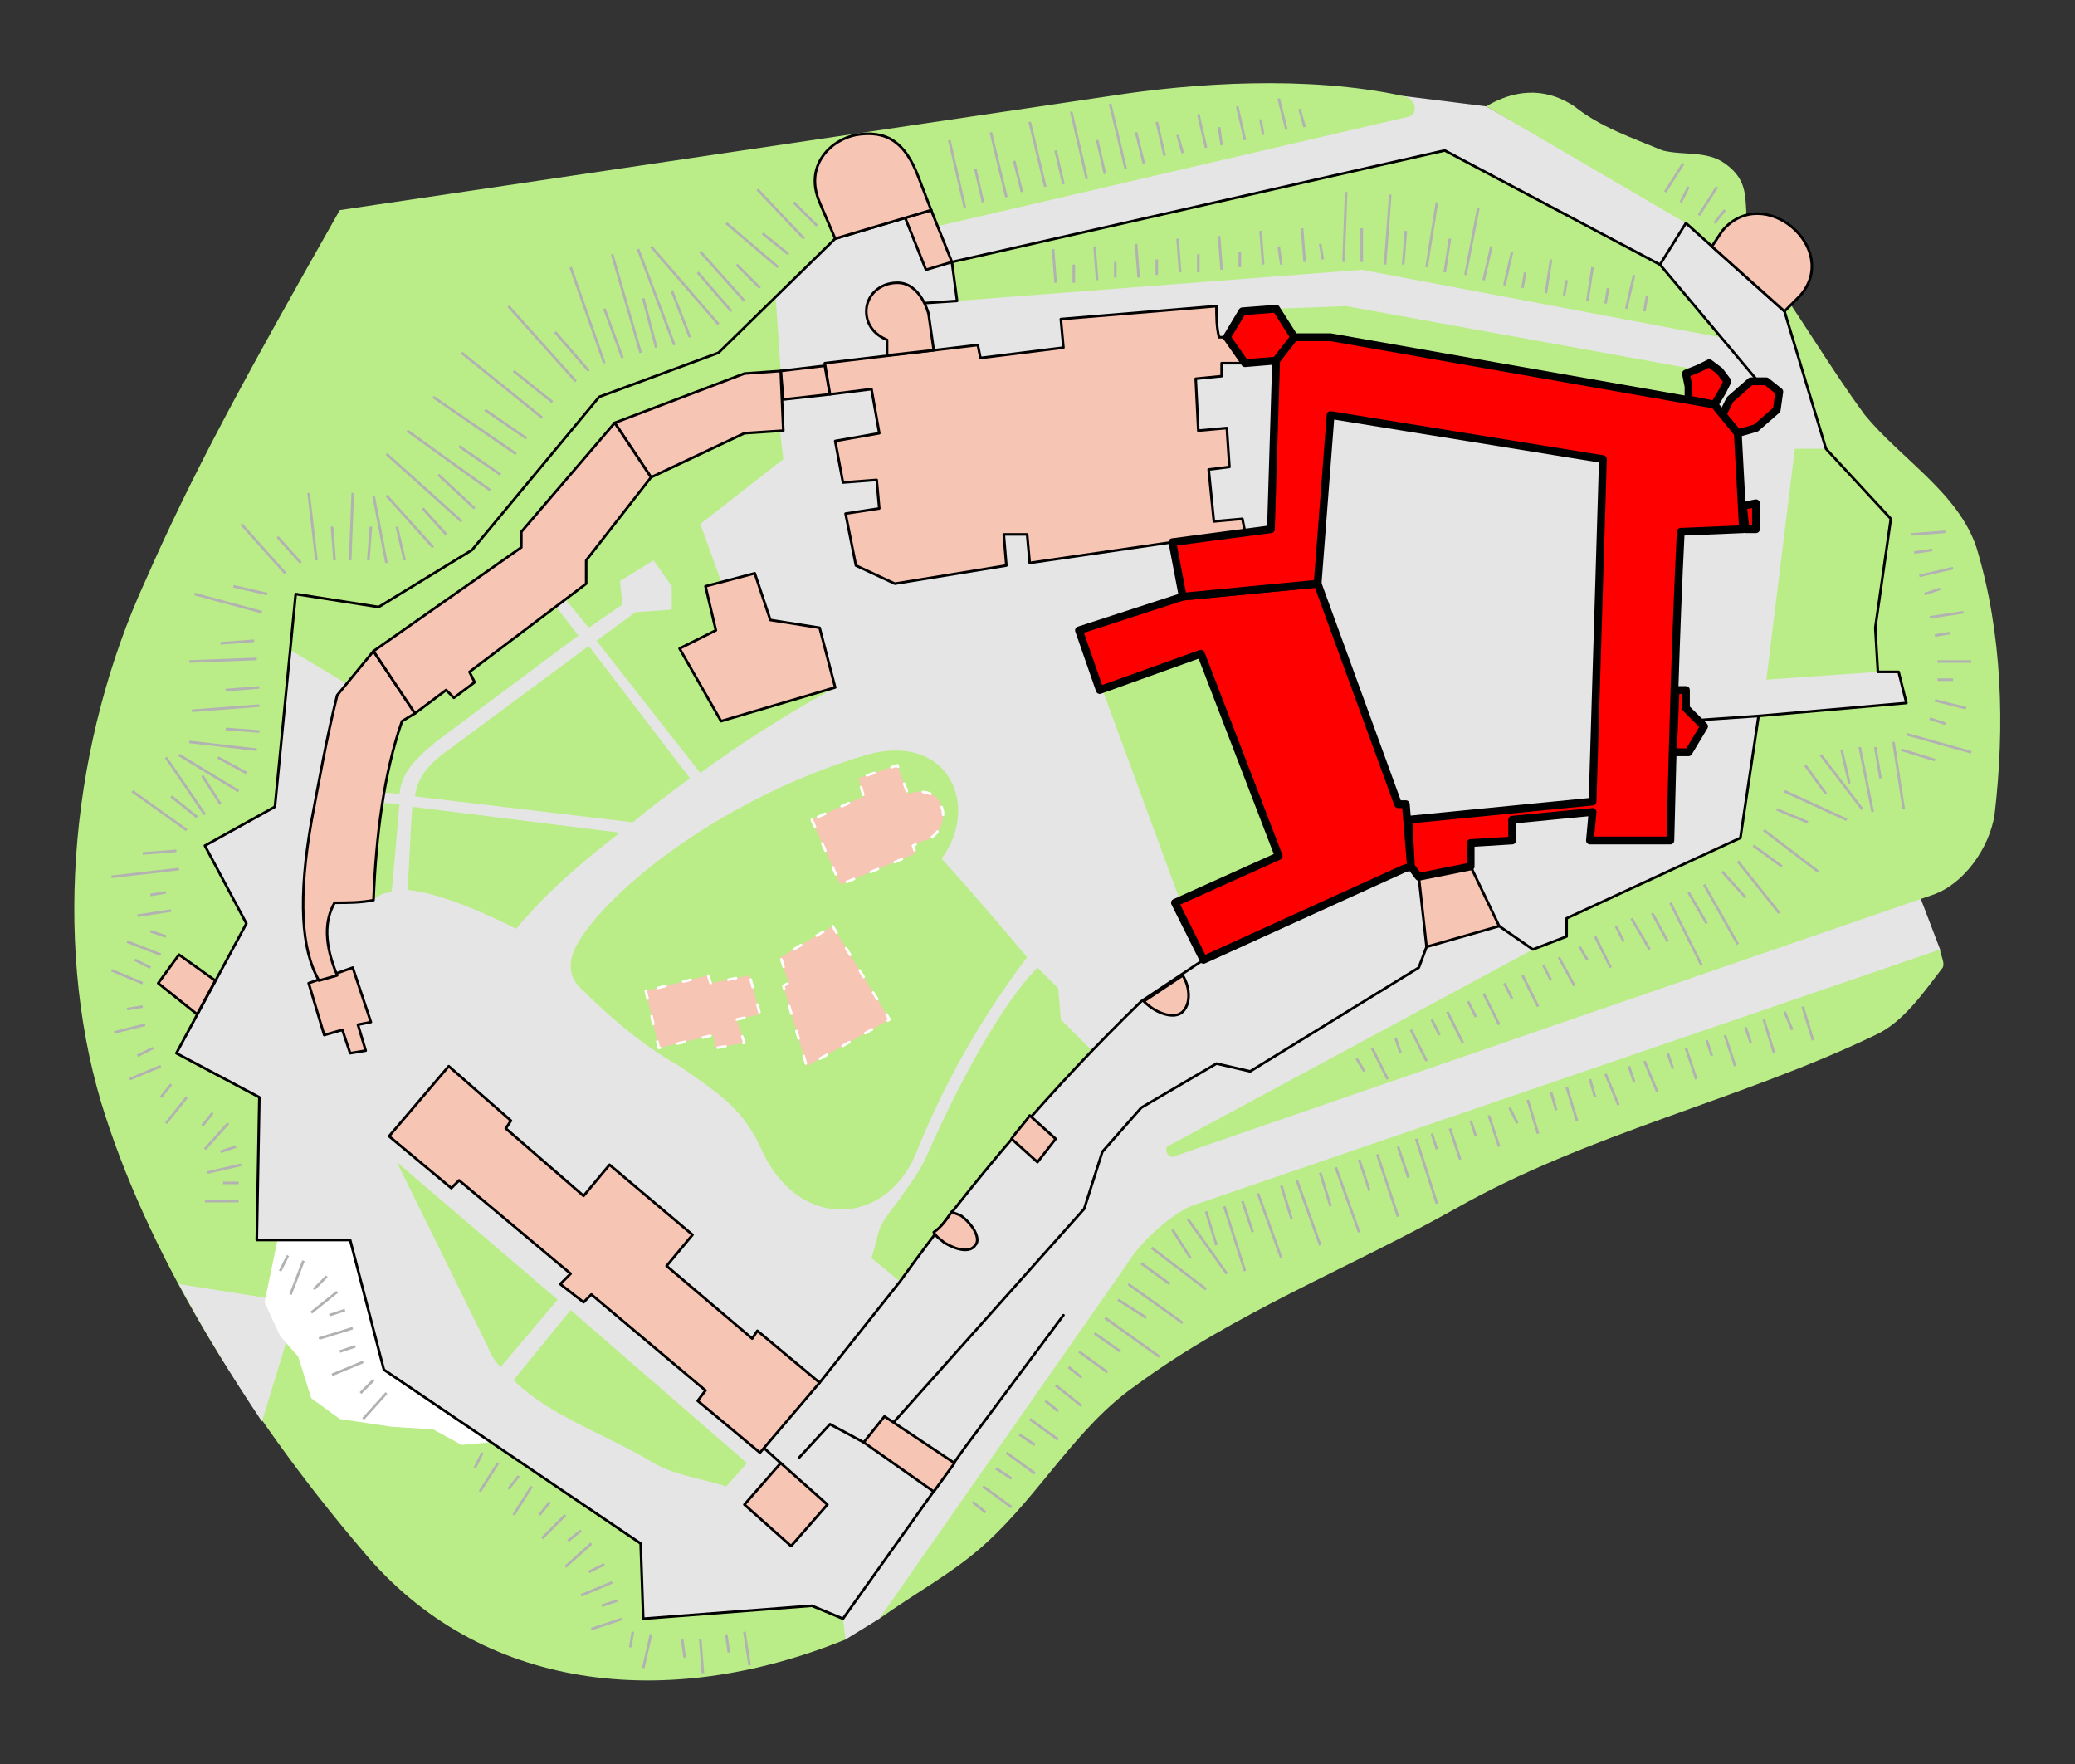 <svg xmlns="http://www.w3.org/2000/svg" xml:space="preserve" width="800" height="680" style="shape-rendering:geometricPrecision;text-rendering:geometricPrecision;image-rendering:optimizeQuality;fill-rule:evenodd"><rect width="100%" height="100%" fill="#333333" stroke="none"/><defs><style>.str-highlight{stroke:#000;stroke-linecap:round;stroke-linejoin:round;stroke-width:3}.fil-highlight{fill:red}.str2{stroke:#b2b2b2}.str0,.str1{stroke:#000;stroke-linecap:round;stroke-linejoin:round}.str1{stroke:#fff;stroke-dasharray:3 7}.fil3{fill:none}.fil1{fill:#baed87}.fil0{fill:#e5e5e5}.fil4{fill:#f7c5b4}</style></defs><path class="fil0" d="m541 37 32 4 106 60 69 122-13 109 13 34-307 142-102 116-13 8-121-8-91-76-64-154 42-196L280 81l261-44z" id="Paths 2"/><g id="Grass"><path class="fil1" d="M745 345 452 446c-2 0-3-3-2-4l141-76 13-5v-7l67-31 7-47 57-5-3-12h-8l-1-17 6-42-25-27-16-53-27-24-11-10-77-45c10-6 22-8 34 0 10 8 22 12 34 17 8 2 17 0 24 5 14 10 3 20 14 38 14 19 26 40 40 59 14 17 36 30 43 51 10 33 11 69 7 103-2 13-12 27-24 31zM325 624l1 8c-69 28-141 20-186-34-47-55-84-117-101-173-19-64-11-140 17-201 18-41 37-76 75-143l297-44c32-5 76-8 113 0 5 1 6 7 2 8L358 88l-9-4-27 8-45 44-46 17-49 59-36 22-32-5-8 82-27 15 16 30-27 50 32 17-1 55h36l13 50 99 67 1 29 65-5 12 5z"/><path class="fil1" d="m525 104-156 12-2-15 190-43 83 44 23 28-138-26zM199 358c-18-9-32-14-42-15 1-10 1-21 2-32l80 10c-17 13-30 25-40 37zm-39-51c1-8 6-13 13-18l54-40 39 51c-8 6-15 11-22 17l-84-10zm70-60 15-11 14-1v-9l-7-10-13 8 1 9-13 9-14-17-4 2 14 18-55 41c-7 6-13 11-14 20l-13-1-1-28 107-98 52-28 3 26-32 25 17 47 35 16c-20 11-37 22-52 33l-40-51zm-76 63c-1 12-2 23-3 34-3 0-5 1-7 3l-2-38 12 1zM456 350l-32-87 43-20 48 89-59 18zM704 173h-12l-11 89 43-3-1-17 6-42-25-27zM459 465c-7 3-19 13-25 23l-95 136c14-10 29-18 41-29 21-19 35-45 58-61 38-28 82-45 123-68 51-29 110-42 162-67 11-5 19-17 26-26 1-2-1-5-1-7-96 33-193 66-289 99zM363 331c11 12 22 25 33 38-22 29-35 56-43 76-12 28-45 29-59-1-7-16-16-22-32-33-9-5-22-14-37-29-6-5-6-11-3-17 9-18 52-56 112-74 32-9 44 20 29 40z"/><path class="fil1" d="m347 494-11-9c4-13 1-10 11-23 4-6 7-9 11-18 11-25 28-57 42-71l8 8 1 12 12 12c-27 27-51 57-74 89zM153 448l62 53-22 26c-2-2-4-5-5-8l-35-71zm67 57 68 59-8 9c-9-3-19-4-28-9-18-11-40-18-54-32l22-27zM492 119l27-1 138 25-7 21-160-30 2-15zM136 265l-25-15 3-21 32 5 36-22 49-59 46-17 22-22 2 29-165 122z"/></g><path class="fil0" d="m69 495 38 6 5 11-11 36c-12-18-23-36-32-53z" id="Paths 1"/><path d="m107 478-5 24 6 13 7 8 5 16 11 8 20 3 16 1 11 6 11-1-41-28-13-50h-28z" style="fill:#fff" id="Rocks"/><g id="Walls"><path class="fil3 str0" d="m678 276-29 2M550 365l-3 8-65 40-13-3-29 17-15 17-7 22-75 84-10 6-13-7-12 13M682 152l-42-50-83-44-190 43 2 15-15 1"/><path class="fil3 str0" d="m359 81-37 11-45 44-46 17-49 59-36 22-32-5-8 82-27 15 16 30-27 50 32 17-1 55h36l13 50 99 67 1 29 65-5 12 5 47-66 38-51M640 102l10-16 38 34 16 53 25 27-6 42 1 17h8l3 12-57 5-7 47-67 31v7l-13 5-13-9"/><path class="fil3 str0" d="m316 533 31-39c28-39 59-75 93-108l24-16M301 564l-10-9"/></g><g id="Buildings"><path id="Brama Bernardynska" class="fil4 str0" d="m333 556 27 19 8-11-27-18-8 10z"/><path id="Brama Wazow" class="fil4 str0" d="m318 141-17 2 1 11 18-2-2-11z"/><path id="Brama Herbowa" class="fil4 str0" d="m357 104 10-3-8-20-10 3 8 20z"/><path id="Kaponiera 2" class="fil4 str0" d="M354 68c-5-13-12-18-24-16-10 2-20 12-14 26l6 14 37-11-5-13z"/><path id="Kaponiera 1" class="fil4 str0" d="m694 114-6 6-28-25 4-6c16-19 46 7 30 25z"/><path id="Smocza Jama" class="fil4 str0" d="m83 378-14-10-8 11 15 12 7-13z"/><path id="Baszta Senatorska" class="fil4 str0" d="m547 338 3 27 28-8-11-23-20 4z"/><path id="Baszta Teczynska" class="fil4 str0" d="M441 386c5 5 12 7 15 4s3-9 0-14l-15 10z"/><path id="Baszta Szlachecka" class="fil4 str0" d="m400 448 7-9-10-9c-2 3-5 6-7 9l10 9z"/><path id="Baszta Zlodziejska" class="fil4 str0" d="m119 379 6 20 7-2 3 9 6-1-3-10 5-1-7-21-17 6z"/><path id="Baszta Kobieca" class="fil4 str0" d="M371 469c-1-1-3-1-4-2-2 3-4 6-7 8 1 2 3 3 4 4 5 3 10 4 12 1 2-2 0-7-5-11z"/><path id="Baszta Sandomierska" class="fil4 str0" d="m287 580 18 16 14-16-18-16-14 16z"/><path id="Administracja" class="fil4 str0" d="m160 275-16-24-14 17c-4 16-7 33-10 49-5 29-4 49 3 61l7-2c-5-12-5-21-1-28 5 0 10 0 15-1 1-25 4-49 11-69l5-3z"/><path id="Szpital" class="fil4 str0" d="m150 438 24 20 3-3 43 36-4 4 9 7 3-3 44 37-3 4 24 20 23-27-24-20-2 3-33-28 10-12-32-27-10 12-30-26 2-3-24-21-23 27z"/><path id="Wikarowka" class="fil4 str0" d="m278 278 44-13-6-23-19-3-6-18-19 5 4 17-14 7 16 28z"/><path id="Muzeum Katedralne" class="fil4 str0" d="m237 163 14 21 36-17 15-1-1-23-14 1-50 19z"/><path id="Seminarium Duchowne" class="fil4 str0" d="m144 251 16 24 12-9 3 3 8-6-2-4 45-34v-9l25-32-14-21-36 42v6l-57 40z"/><path id="Katedra" class="fil4 str0" d="m480 205-1-5-11 1-2-20 8-1-1-15-11 1-1-20 10-1v-5h9l-7-10h-3c-1-4-1-8-1-12l-60 5 1 11-32 4-1-5-59 7 2 12 16-2 3 17-17 3 3 16 13-1 1 11-13 2 4 20 15 7 43-7-1-12h9l1 11 55-8 28-4z"/><path id="Basteja" class="fil4 str0" d="M346 109c9 0 12 12 12 12l2 14-18 2v-6c-5-2-8-6-8-11 0-6 5-11 12-11z"/><path id="Wieza Jordanka" class="fil-highlight str-highlight" d="m645 290 1-24h4v7l7 7-6 10h-6z"/><path id="Wieza Dunska" class="fil-highlight str-highlight" d="m673 204-1-9 5-1v10h-4z"/><path id="Kurza Stopka" class="fil-highlight str-highlight" d="m670 167-6-7 3-6 8-7h6l5 4-1 7-8 7-7 2z"/><path id="Wieza Zygmunta III" class="fil-highlight str-highlight" d="m661 156 3-5 2-4-3-4-4-3-4 2-5 2 1 5v5l5 1 5 1z"/><path id="Wieza Sobieskiego" class="fil-highlight str-highlight" d="m499 130-7 9-12 1-7-10 6-10 13-1 7 11z"/><path id="Kuchnie krolewskie" class="fil-highlight str-highlight" d="m424 266 39-14 30 78-40 18 11 22 77-35 3-1-2-24h-3l-31-85-52 5-40 13 8 23z"/><path id="Palac krolewski" class="fil-highlight str-highlight" d="m648 205 24-1-2-37-9-11-148-26h-14l-7 9-2 65-38 5 4 21 52-5 5-65 105 17-4 132-71 7 1 18 3 4 20-4v-9l16-1v-8l31-3-1 11h31c1-40 2-79 4-119z"/></g><g id="Ruins"><path id="Kosciol sw. Jerzego" class="fil4 str1" d="m249 382 5 22 21-5 1 5 11-2-3-9 9-2-4-15-15 3-1-3-24 6z"/><path id="Dom Borka" class="fil4 str1" d="m321 357 22 36-32 18-9-31 2-1-3-10 20-12z"/><path id="Kosciol sw. Michala" class="fil4 str1" d="m313 316 11 25 29-12-1-3 4-2h1c5-2 8-8 6-13-1-5-7-7-13-5l-4-11-15 5 2 7-20 9z"/></g><g id="Slopes"><path class="fil3 str2" d="m552 437 2 6m5-8 4 12M567 432l2 6m5-8 4 12M582 427l3 6m4-9 4 13M598 421l2 7m4-9 4 13M613 416l2 7m4-9 5 12M628 411l2 6m4-8 5 12M643 406l2 6m5-8 4 12M658 401l2 6m5-8 4 12M673 396l2 6m5-9 4 13M688 390l3 7m4-9 4 13"/><path class="fil3" d="m555 434 142-48"/><path class="fil3 str2" d="m422 514 10 7m-6-13 21 15M431 501l11 7m-7-13 21 15M440 487l11 8m-7-14 21 16M452 474l7 11m-1-15 15 21M465 467l4 13m3-15 8 25M479 463l4 12m2-15 9 25M494 457l4 13m2-15 9 25M509 452l4 13m2-15 9 25M524 447l4 12m3-14 8 24M539 442l4 12m3-15 8 25"/><path class="fil3" d="M423 510c4-7 15-23 20-30 6-7 14-11 23-14l85-30"/><path class="fil3 str2" d="m375 579 5 4m-1-10 11 8M384 566l6 4m-2-10 11 8M393 553l6 4m-2-10 11 8M403 540l5 4m-1-10 10 8M412 527l5 4m-1-10 11 8"/><path class="fil3" d="M376 575c21-29 23-33 44-62"/><path class="fil3 str2" d="m523 408 3 5m3-9 6 12M538 400l2 6m4-9 6 12M552 393l3 6m3-9 6 12M566 386l3 6m3-9 6 12M580 379l3 6m4-9 6 12M595 372l3 6m3-9 6 11M609 365l3 5m3-9 6 12M623 357l3 6m3-9 7 12"/><path class="fil3" d="M526 405c36-18 69-34 104-53"/><path class="fil3 str2" d="m744 277 6 2m-4-9 12 3M747 262h6m-6-7h13M746 245l6-1m-8-6 13-2M742 229l6-2m-8-5 13-3M738 213l7-1m-8-6 13-1"/><path class="fil3" d="M743 273c7-25-6-43-7-67"/><path class="fil3 str2" d="m637 352 6 11m1-15 12 24M651 344l7 12m-1-15 13 23M664 336l9 10m-3-14 16 20M676 326l11 8m-7-14 21 16M685 312l12 5m-9-12 24 11M696 295l8 11m-2-15 16 21M710 289l3 13m4-14 5 25M723 288l2 12m5-14 4 26M733 289l13 4m-11-10 25 7"/><path class="fil3" d="M640 349c15-8 36-18 45-40 13-33 50-14 54-33"/><path class="fil3 str2" d="m503 49-2-7m-5 8-3-12M487 52l-1-6m-6 8-3-13M471 56l-1-7m-5 8-3-13M456 59l-2-7m-5 8-3-13"/><path class="fil3" d="m500 51-59 12"/><path class="fil3 str2" d="m441 63-3-12m-4 14-6-25M426 67l-3-13m-4 15-6-26M410 71l-3-13m-4 14-6-25M394 74l-3-12m-3 14-6-25M379 78l-3-13m-4 15-6-26"/><path class="fil3" d="m438 65-73 18"/><path class="fil3 str2" d="m64 344-6 1m8 6-13 2M64 361l-6-2m4 9-13-5M58 373l-6-3m3 9-12-5M55 388l-6 1m7 6-12 3M59 404l-6 3m9 4-12 5M66 418l-4 5m10 0-8 10M82 429l-4 5m10-1-9 10M91 442l-6 2m8 5-13 3M92 456h-6m6 7H79"/><path class="fil3" d="M66 347c4 17-10 26-10 35 0 12 5 25 12 35 6 8 18 9 22 18 5 12 3 23 4 36"/><path class="fil3 str2" d="m172 206-9-10m4 15-18-20M156 216l-3-13m-4 14-5-26M142 216l1-13m-8 13 1-26M129 216l-1-13m-6 13-3-26M116 217l-9-10m3 14-17-19M103 229l-13-3m11 10-26-7M98 247l-13 1m14 6-26 1M100 265l-13 1m13 6-26 2M100 282l-13-1m12 8-26-3M95 298l-11-6m8 13-23-14M85 310l-7-11m1 15-15-22M76 315l-10-8m6 13-21-15M68 328l-13 1m14 6-26 3"/><path class="fil3" d="M170 209c-18 17-49 0-62 15-17 22 0 42-9 68-6 21-21 19-28 31-5 11 1 15-2 27"/><path class="fil3 str2" d="m282 120-13-15m8 20-26-30M266 130l-7-18m1 21-14-37M253 134l-5-19m-1 21-11-38M240 138l-7-19m0 21-13-37M227 143l-13-15m8 19-26-29M213 155l-15-12m11 18-31-25M203 169l-16-11m12 17-32-22M193 183l-16-11m12 17-32-23M183 196l-14-13m9 18-29-26"/><path class="fil3" d="M280 123c-13 13-42 13-56 23-19 16-28 41-47 58"/><path class="fil3 str2" d="m315 87-9-9m4 14-18-19M304 98l-10-8m6 13-20-17M293 111l-9-9m3 14-17-19"/><path class="fil3" d="M314 91c-14 12-18 22-34 31"/><path class="fil3 str2" d="m186 560-3 6m9-2-7 11M200 569l-4 5m9-1-7 11M212 579l-4 5m10 0-9 9M224 590l-5 4m9 1-10 9M233 603l-6 3m9 4-12 5M238 617l-6 2m8 5-12 4M244 629l-1 6m8-5-3 13M263 632l1 7m6-7 1 13M280 630l1 7m6-8 2 13"/><path class="fil3" d="M190 561c48 31 45 46 52 62 6 16 53 2 57 2"/><path class="fil3 str2" d="m661 86 4-5m-10 2 7-11M648 78l3-6m-9 2 7-11"/><path class="fil3" d="m657 86-26-18"/><path class="fil3 str2" d="m634 120 1-6m-8 5 3-13M619 117l1-6m-8 5 2-13M603 114l1-6m-8 5 2-13M587 111l1-6m-8 5 3-13"/><path class="fil3" d="M630 121c-18-3-36-7-56-11"/><path class="fil3 str2" d="m572 108 3-13m-10 11 5-26M557 105l2-13m-9 11 4-25M541 102l1-13m-8 13 2-27M525 101V88m-7 13 1-27"/><path class="fil3" d="M568 108c-27-6-50-7-61-6"/><path class="fil3 str2" d="m510 100-1-6m-6 7-1-13M494 102l-1-7m-6 7-1-13M478 103v-6m-7 7-1-13M462 105v-7m-7 7-1-13M446 106v-6m-7 7-1-13M430 107v-6m-7 7-1-13M414 109v-7m-7 7-1-13"/><path class="fil3" d="M507 102c-31 3-69 7-100 9"/><path class="fil3 str2" d="m111 484-3 6m9-4-5 13M126 492l-5 5m9 1-10 8M133 505l-6 2m9 5-13 4M137 519l-6 2m9 4-12 5M144 532l-5 5m10 0-9 10"/><path class="fil3" d="M114 484c15 6 19 15 22 26 4 14 8 25 22 32"/></g></svg>